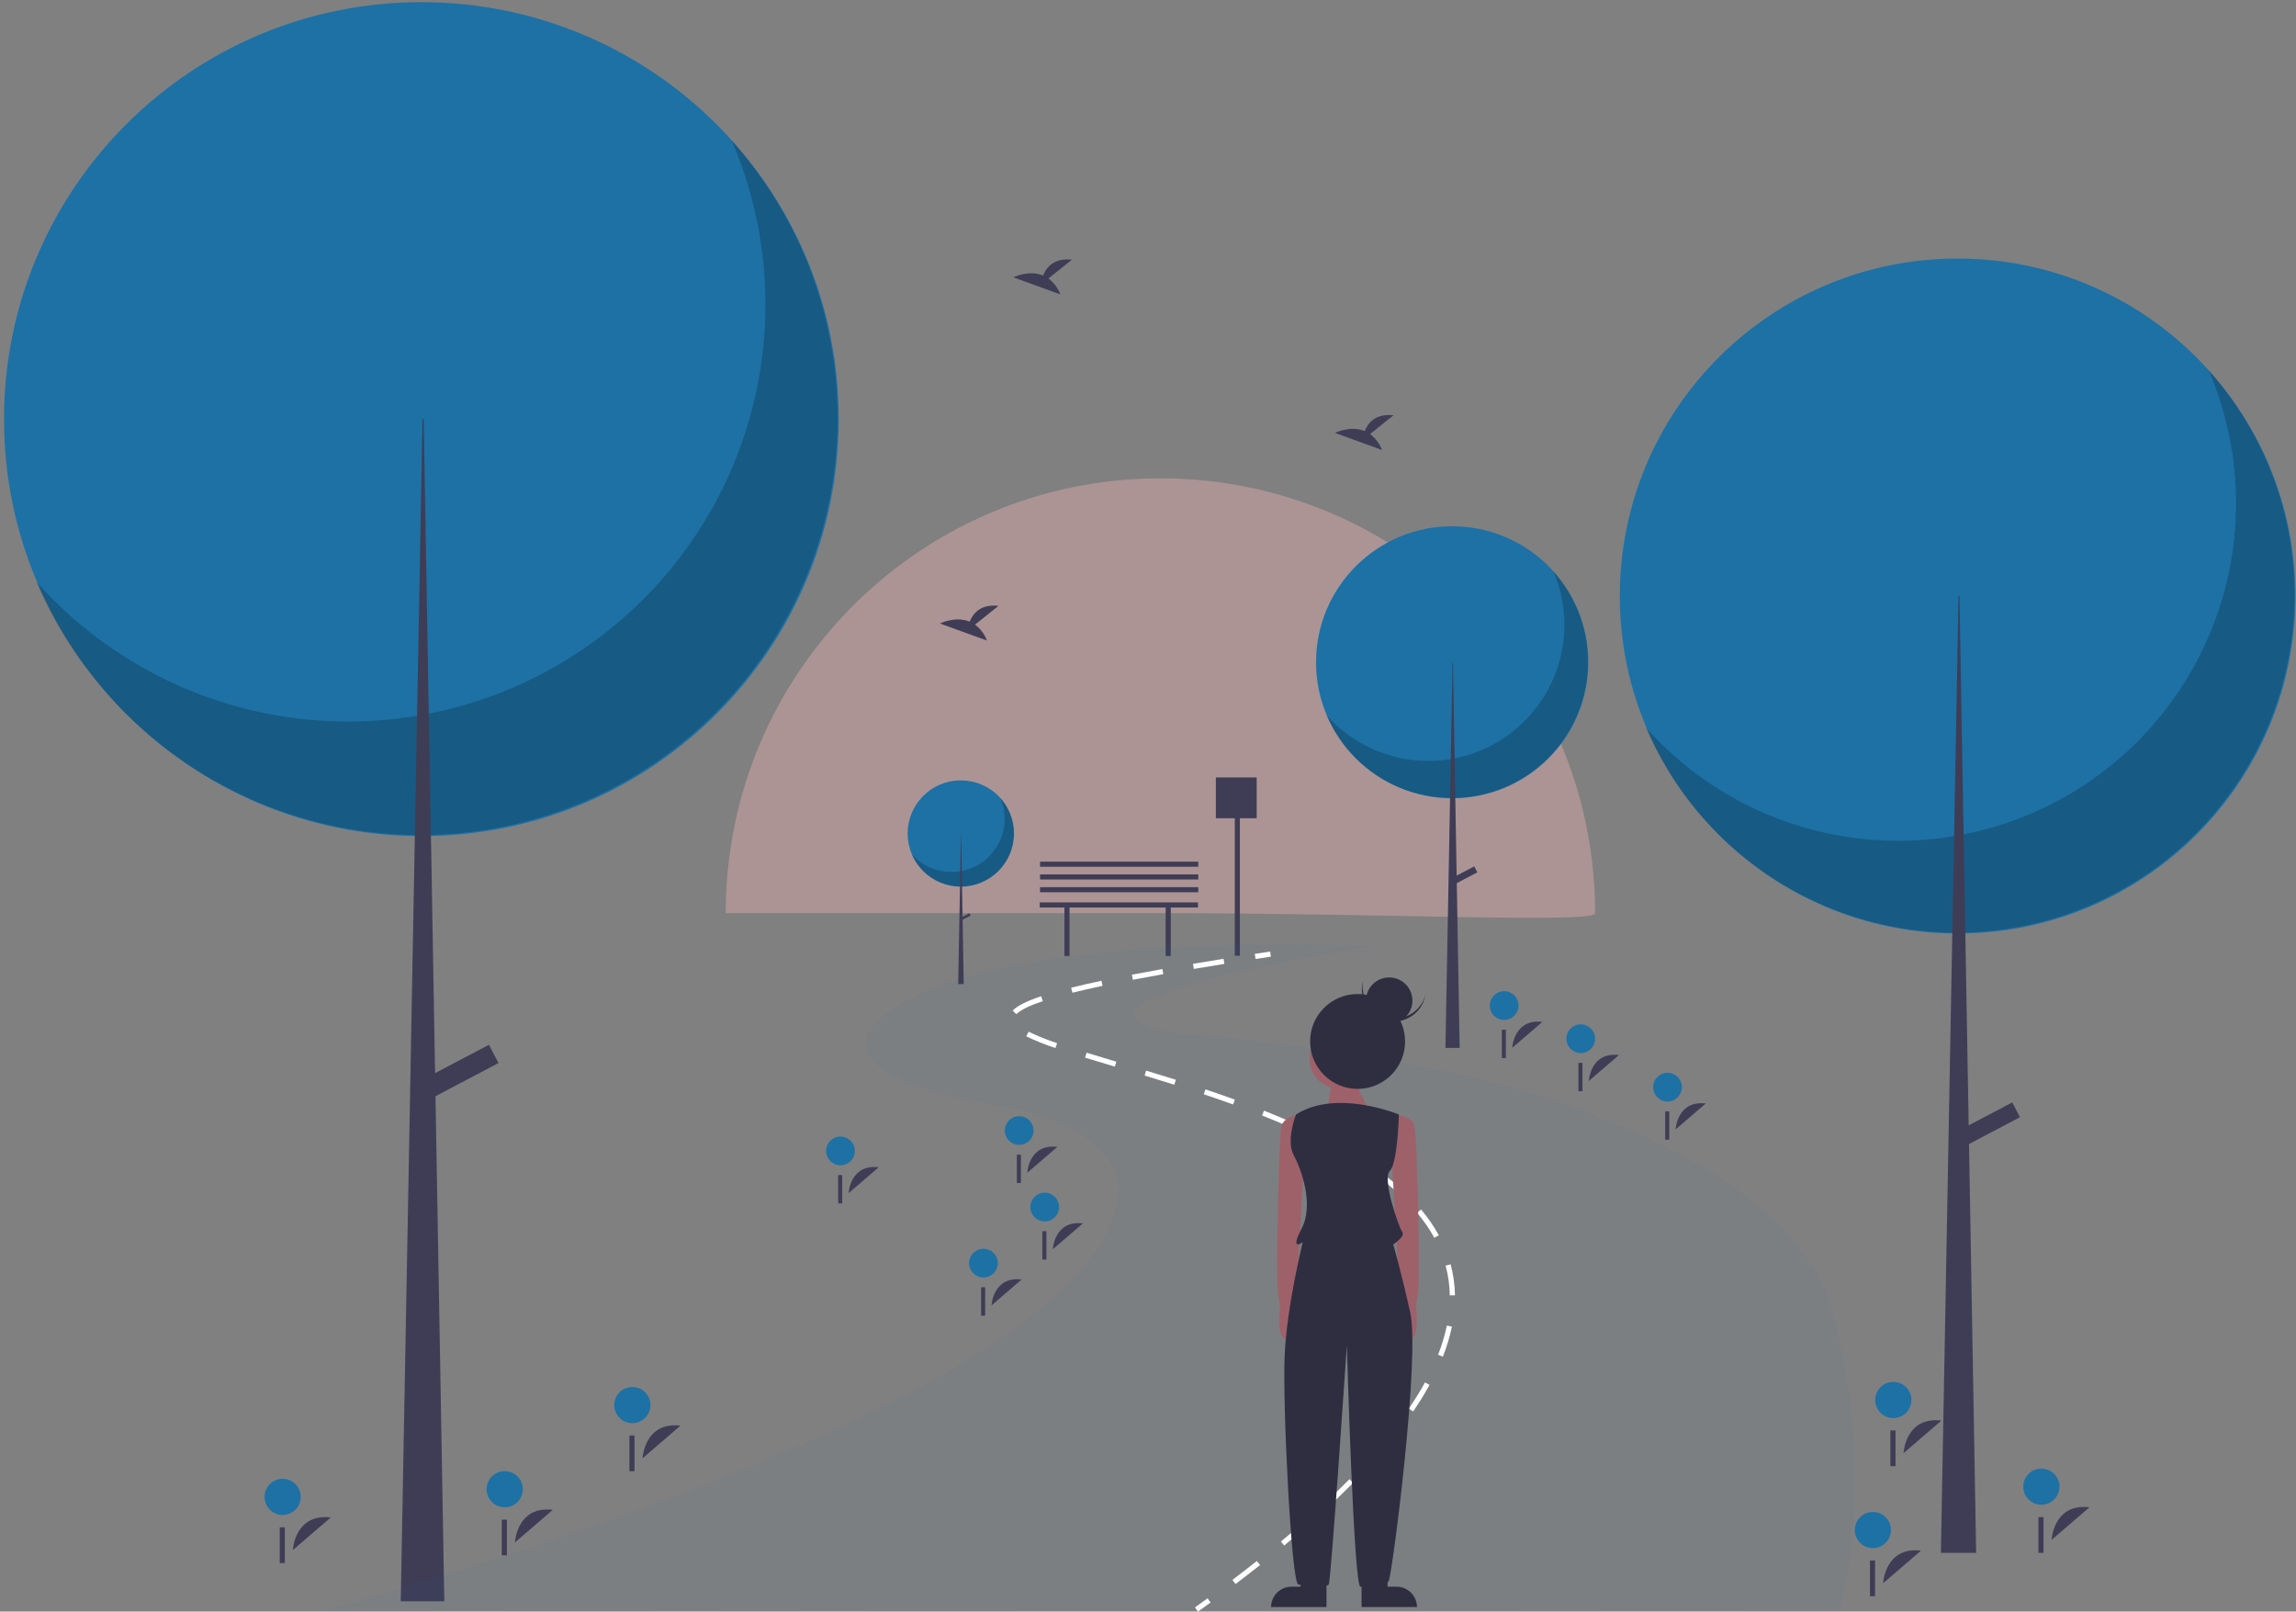 <svg width="493" height="346" viewBox="0 0 493 346" fill="none" xmlns="http://www.w3.org/2000/svg">
<rect x="0" y="0" width="493" height="346" fill="#808080" stroke="none"/>
<path d="M342.503 196.037C342.503 198.319 298.819 196.037 247.271 196.037C195.723 196.037 155.83 196.037 155.83 196.037C155.83 144.489 197.618 102.701 249.167 102.701C300.715 102.701 342.503 144.489 342.503 196.037Z" fill="#FFB9B9" fill-opacity="0.35"/>
<g clip-path="url(#clip0_164_3239)">
<path d="M257.233 193.743H223.252V194.838H228.551V205.241H229.648V194.838H250.289V205.241H251.386V194.838H257.233V193.743Z" fill="#3F3D56"/>
<path d="M269.839 166.915H261.07V175.675H265.135V205.193H266.232V175.675H269.839V166.915Z" fill="#3F3D56"/>
<path d="M257.3 190.467H223.319V191.562H257.3V190.467Z" fill="#3F3D56"/>
<path d="M257.3 187.73H223.319V188.825H257.3V187.73Z" fill="#3F3D56"/>
<path d="M257.3 184.992H223.319V186.087H257.3V184.992Z" fill="#3F3D56"/>
<path d="M90.479 179.504C139.971 179.504 180.092 139.425 180.092 89.985C180.092 40.546 139.971 0.467 90.479 0.467C40.987 0.467 0.866 40.546 0.866 89.985C0.866 139.425 40.987 179.504 90.479 179.504Z" fill="#1D71A5"/>
<path opacity="0.2" d="M157.138 30.194C165.497 49.726 166.631 71.591 160.338 91.882C154.044 112.172 140.733 129.566 122.783 140.955C104.833 152.345 83.414 156.987 62.353 154.052C41.293 151.118 21.963 140.798 7.817 124.938C12.924 136.871 20.566 147.553 30.215 156.243C39.864 164.933 51.289 171.423 63.698 175.265C76.108 179.106 89.205 180.206 102.082 178.489C114.959 176.772 127.309 172.279 138.275 165.321C149.242 158.363 158.563 149.106 165.592 138.192C172.622 127.278 177.192 114.968 178.986 102.115C180.781 89.261 179.756 76.172 175.984 63.753C172.211 51.335 165.781 39.884 157.138 30.194Z" fill="black"/>
<path d="M90.725 89.985H90.971L95.403 343.784H86.048L90.725 89.985Z" fill="#3F3D56"/>
<path d="M107.042 228.228L104.978 224.311L90.165 232.102L92.229 236.019L107.042 228.228Z" fill="#3F3D56"/>
<path d="M420.337 200.417C460.394 200.417 492.867 167.979 492.867 127.964C492.867 87.949 460.394 55.511 420.337 55.511C380.28 55.511 347.807 87.949 347.807 127.964C347.807 167.979 380.28 200.417 420.337 200.417Z" fill="#1D71A5"/>
<path opacity="0.2" d="M474.289 79.571C481.054 95.38 481.972 113.076 476.878 129.499C471.784 145.922 461.011 160 446.482 169.218C431.954 178.436 414.618 182.193 397.572 179.818C380.527 177.443 364.881 169.091 353.433 156.253C357.565 165.912 363.751 174.557 371.561 181.591C379.37 188.624 388.617 193.877 398.661 196.987C408.705 200.096 419.305 200.986 429.728 199.596C440.15 198.207 450.146 194.57 459.022 188.938C467.897 183.307 475.441 175.815 481.131 166.981C486.821 158.148 490.52 148.184 491.972 137.781C493.424 127.378 492.595 116.784 489.541 106.732C486.488 96.681 481.284 87.413 474.289 79.571Z" fill="black"/>
<path d="M420.536 127.964H420.735L424.322 333.381H416.75L420.536 127.964Z" fill="#3F3D56"/>
<path d="M433.742 239.854L432.072 236.683L420.082 242.989L421.753 246.159L433.742 239.854Z" fill="#3F3D56"/>
<path d="M206.308 190.355C212.614 190.355 217.726 185.248 217.726 178.949C217.726 172.649 212.614 167.543 206.308 167.543C200.002 167.543 194.89 172.649 194.89 178.949C194.89 185.248 200.002 190.355 206.308 190.355Z" fill="#1D71A5"/>
<path opacity="0.2" d="M214.801 171.331C215.866 173.819 216.011 176.605 215.209 179.19C214.407 181.776 212.711 183.992 210.424 185.443C208.137 186.894 205.408 187.486 202.724 187.112C200.041 186.738 197.578 185.423 195.776 183.402C196.426 184.923 197.4 186.284 198.629 187.391C199.859 188.498 201.314 189.325 202.896 189.815C204.477 190.304 206.146 190.444 207.786 190.225C209.427 190.007 211.001 189.434 212.398 188.548C213.795 187.661 214.983 186.482 215.878 185.091C216.774 183.7 217.356 182.132 217.585 180.494C217.814 178.857 217.683 177.189 217.202 175.606C216.722 174.024 215.902 172.565 214.801 171.331Z" fill="black"/>
<path d="M206.339 178.949H206.37L206.935 211.286H205.743L206.339 178.949Z" fill="#3F3D56"/>
<path d="M208.418 196.563L208.155 196.064L206.268 197.056L206.531 197.555L208.418 196.563Z" fill="#3F3D56"/>
<path d="M311.815 171.387C327.959 171.387 341.046 158.314 341.046 142.187C341.046 126.061 327.959 112.987 311.815 112.987C295.671 112.987 282.584 126.061 282.584 142.187C282.584 158.314 295.671 171.387 311.815 171.387Z" fill="#1D71A5"/>
<path opacity="0.2" d="M333.559 122.684C336.285 129.055 336.655 136.187 334.602 142.806C332.549 149.424 328.207 155.098 322.352 158.813C316.497 162.528 309.511 164.042 302.641 163.085C295.771 162.128 289.466 158.762 284.852 153.588C286.517 157.481 289.01 160.965 292.157 163.8C295.305 166.634 299.032 168.752 303.079 170.005C307.127 171.258 311.399 171.617 315.6 171.056C319.8 170.496 323.829 169.031 327.406 166.761C330.983 164.491 334.023 161.472 336.316 157.912C338.609 154.352 340.1 150.336 340.685 146.144C341.271 141.951 340.936 137.681 339.706 133.631C338.475 129.58 336.378 125.845 333.559 122.684Z" fill="black"/>
<path d="M311.896 142.187H311.976L313.421 224.974H310.369L311.896 142.187Z" fill="#3F3D56"/>
<path d="M317.218 187.281L316.544 186.003L311.712 188.544L312.386 189.822L317.218 187.281Z" fill="#3F3D56"/>
<path d="M110.568 331.15C110.568 331.15 110.947 323.227 118.706 324.148L110.568 331.15Z" fill="#3F3D56"/>
<path d="M108.376 323.611C110.521 323.611 112.259 321.874 112.259 319.731C112.259 317.589 110.521 315.852 108.376 315.852C106.231 315.852 104.492 317.589 104.492 319.731C104.492 321.874 106.231 323.611 108.376 323.611Z" fill="#1D71A5"/>
<path d="M108.84 326.264H107.744V333.929H108.84V326.264Z" fill="#3F3D56"/>
<path d="M137.972 313.082C137.972 313.082 138.351 305.159 146.11 306.08L137.972 313.082Z" fill="#3F3D56"/>
<path d="M135.78 305.543C137.925 305.543 139.663 303.806 139.663 301.664C139.663 299.521 137.925 297.784 135.78 297.784C133.635 297.784 131.897 299.521 131.897 301.664C131.897 303.806 133.635 305.543 135.78 305.543Z" fill="#1D71A5"/>
<path d="M136.244 308.196H135.148V315.861H136.244V308.196Z" fill="#3F3D56"/>
<path d="M220.58 251.785C220.58 251.785 220.881 245.493 227.043 246.224L220.58 251.785Z" fill="#3F3D56"/>
<path d="M218.839 245.797C220.542 245.797 221.923 244.417 221.923 242.716C221.923 241.014 220.542 239.635 218.839 239.635C217.135 239.635 215.754 241.014 215.754 242.716C215.754 244.417 217.135 245.797 218.839 245.797Z" fill="#1D71A5"/>
<path d="M219.208 247.904H218.337V253.992H219.208V247.904Z" fill="#3F3D56"/>
<path d="M341.16 232.074C341.16 232.074 341.46 225.782 347.623 226.514L341.16 232.074Z" fill="#3F3D56"/>
<path d="M339.418 226.087C341.122 226.087 342.503 224.707 342.503 223.005C342.503 221.304 341.122 219.924 339.418 219.924C337.715 219.924 336.334 221.304 336.334 223.005C336.334 224.707 337.715 226.087 339.418 226.087Z" fill="#1D71A5"/>
<path d="M339.787 228.194H338.917V234.282H339.787V228.194Z" fill="#3F3D56"/>
<path d="M226.061 268.21C226.061 268.21 226.362 261.918 232.524 262.649L226.061 268.21Z" fill="#3F3D56"/>
<path d="M224.32 262.222C226.023 262.222 227.404 260.843 227.404 259.141C227.404 257.44 226.023 256.06 224.32 256.06C222.616 256.06 221.235 257.44 221.235 259.141C221.235 260.843 222.616 262.222 224.32 262.222Z" fill="#1D71A5"/>
<path d="M224.689 264.33H223.818V270.418H224.689V264.33Z" fill="#3F3D56"/>
<path d="M212.907 280.256C212.907 280.256 213.207 273.963 219.37 274.695L212.907 280.256Z" fill="#3F3D56"/>
<path d="M211.165 274.268C212.869 274.268 214.25 272.888 214.25 271.186C214.25 269.485 212.869 268.105 211.165 268.105C209.462 268.105 208.081 269.485 208.081 271.186C208.081 272.888 209.462 274.268 211.165 274.268Z" fill="#1D71A5"/>
<path d="M211.534 276.375H210.664V282.463H211.534V276.375Z" fill="#3F3D56"/>
<path d="M359.795 242.477C359.795 242.477 360.095 236.185 366.258 236.916L359.795 242.477Z" fill="#3F3D56"/>
<path d="M358.053 236.489C359.757 236.489 361.138 235.11 361.138 233.408C361.138 231.706 359.757 230.327 358.053 230.327C356.35 230.327 354.969 231.706 354.969 233.408C354.969 235.11 356.35 236.489 358.053 236.489Z" fill="#1D71A5"/>
<path d="M358.422 238.597H357.552V244.685H358.422V238.597Z" fill="#3F3D56"/>
<path d="M182.214 256.165C182.214 256.165 182.514 249.873 188.677 250.604L182.214 256.165Z" fill="#3F3D56"/>
<path d="M180.473 250.177C182.176 250.177 183.557 248.798 183.557 247.096C183.557 245.394 182.176 244.015 180.473 244.015C178.769 244.015 177.388 245.394 177.388 247.096C177.388 248.798 178.769 250.177 180.473 250.177Z" fill="#1D71A5"/>
<path d="M180.841 252.284H179.971V258.372H180.841V252.284Z" fill="#3F3D56"/>
<path d="M324.717 224.957C324.717 224.957 325.018 218.664 331.18 219.396L324.717 224.957Z" fill="#3F3D56"/>
<path d="M322.976 218.969C324.679 218.969 326.06 217.589 326.06 215.888C326.06 214.186 324.679 212.807 322.976 212.807C321.272 212.807 319.891 214.186 319.891 215.888C319.891 217.589 321.272 218.969 322.976 218.969Z" fill="#1D71A5"/>
<path d="M323.345 221.076H322.474V227.164H323.345V221.076Z" fill="#3F3D56"/>
<path d="M62.884 332.792C62.884 332.792 63.263 324.87 71.022 325.791L62.884 332.792Z" fill="#3F3D56"/>
<path d="M60.692 325.253C62.837 325.253 64.575 323.516 64.575 321.374C64.575 319.232 62.837 317.495 60.692 317.495C58.547 317.495 56.809 319.232 56.809 321.374C56.809 323.516 58.547 325.253 60.692 325.253Z" fill="#1D71A5"/>
<path d="M61.156 327.906H60.06V335.572H61.156V327.906Z" fill="#3F3D56"/>
<path d="M440.518 330.602C440.518 330.602 440.896 322.68 448.655 323.601L440.518 330.602Z" fill="#3F3D56"/>
<path d="M438.326 323.063C440.47 323.063 442.209 321.326 442.209 319.184C442.209 317.041 440.47 315.305 438.326 315.305C436.181 315.305 434.442 317.041 434.442 319.184C434.442 321.326 436.181 323.063 438.326 323.063Z" fill="#1D71A5"/>
<path d="M438.79 325.716H437.693V333.381H438.79V325.716Z" fill="#3F3D56"/>
<path d="M408.729 311.987C408.729 311.987 409.107 304.065 416.866 304.985L408.729 311.987Z" fill="#3F3D56"/>
<path d="M406.536 304.448C408.681 304.448 410.42 302.711 410.42 300.569C410.42 298.426 408.681 296.689 406.536 296.689C404.391 296.689 402.653 298.426 402.653 300.569C402.653 302.711 404.391 304.448 406.536 304.448Z" fill="#1D71A5"/>
<path d="M407 307.101H405.904V314.766H407V307.101Z" fill="#3F3D56"/>
<path d="M404.344 339.91C404.344 339.91 404.722 331.988 412.481 332.908L404.344 339.91Z" fill="#3F3D56"/>
<path d="M402.151 332.371C404.296 332.371 406.035 330.634 406.035 328.492C406.035 326.349 404.296 324.612 402.151 324.612C400.007 324.612 398.268 326.349 398.268 328.492C398.268 330.634 400.007 332.371 402.151 332.371Z" fill="#1D71A5"/>
<path d="M402.616 335.024H401.52V342.689H402.616V335.024Z" fill="#3F3D56"/>
<path d="M69.194 345.823C69.194 345.823 241.842 300.379 240.197 253.841C237.183 240.974 216.355 237.689 216.355 237.689C216.355 237.689 167.027 231.119 193.884 215.241C220.74 199.363 294.184 203.196 294.184 203.196C294.184 203.196 218.548 215.241 251.981 221.811C278.838 223.454 313.367 230.571 313.367 230.571C313.367 230.571 383.523 245.354 393.388 281.49C403.254 317.626 395.033 345.549 395.033 345.549L69.194 345.823Z" fill="#1D71A5" fill-opacity="0.05"/>
<path d="M257.237 346L256.591 345.097C257.504 344.445 258.404 343.796 259.289 343.151L259.944 344.048C259.054 344.695 258.152 345.345 257.237 346Z" fill="white"/>
<path d="M265.296 340.078L264.625 339.194C266.42 337.836 268.188 336.47 269.879 335.134L270.568 336.004C268.87 337.345 267.096 338.716 265.296 340.078ZM275.75 331.812L275.04 330.958C276.778 329.516 278.476 328.067 280.089 326.652L280.823 327.486C279.202 328.908 277.495 330.364 275.75 331.812ZM285.765 323.008L285.004 322.198C286.662 320.645 288.261 319.09 289.755 317.576L290.546 318.355C289.042 319.879 287.432 321.445 285.765 323.008ZM295.128 313.498L294.301 312.757C295.824 311.062 297.264 309.365 298.582 307.712L299.451 308.403C298.12 310.073 296.665 311.787 295.128 313.498ZM303.432 303.03L302.515 302.405C303.806 300.515 304.971 298.628 305.977 296.796L306.951 297.331C305.928 299.193 304.744 301.111 303.432 303.03ZM309.819 291.261L308.785 290.856C309.591 288.825 310.222 286.73 310.671 284.592L311.759 284.815C311.297 287.015 310.648 289.171 309.819 291.261V291.261ZM311.302 278.114C311.269 275.958 310.969 273.813 310.409 271.73L311.482 271.441C312.065 273.612 312.378 275.848 312.413 278.096L311.302 278.114ZM307.979 265.741C306.924 263.838 305.686 262.042 304.282 260.379L305.134 259.667C306.584 261.385 307.863 263.241 308.953 265.207L307.979 265.741ZM299.693 255.696C298.042 254.244 296.313 252.883 294.513 251.62L295.154 250.714C296.987 252 298.748 253.387 300.429 254.866L299.693 255.696ZM288.947 248.049C287.13 246.982 285.17 245.917 283.122 244.885L283.622 243.894C285.691 244.937 287.672 246.013 289.51 247.092L288.947 248.049ZM277.119 242.049C275.185 241.191 273.126 240.327 270.998 239.481L271.409 238.451C273.55 239.301 275.623 240.171 277.57 241.035L277.119 242.049ZM264.77 237.123C262.79 236.406 260.675 235.67 258.482 234.936L258.834 233.884C261.036 234.621 263.16 235.36 265.148 236.079L264.77 237.123ZM252.145 232.88C250.209 232.27 248.125 231.628 245.774 230.917L246.096 229.855C248.451 230.568 250.539 231.211 252.479 231.822L252.145 232.88ZM239.383 229.001C237.136 228.329 234.993 227.688 232.987 227.071L233.314 226.01C235.317 226.627 237.457 227.267 239.701 227.938L239.383 229.001ZM226.618 225.013C224.481 224.309 222.391 223.468 220.362 222.497L220.861 221.506C222.846 222.455 224.891 223.276 226.981 223.964L226.618 225.013ZM218.23 217.739L217.438 216.961C218.45 215.934 220.453 214.928 223.561 213.887L223.914 214.939C221.017 215.909 219.104 216.852 218.23 217.739L218.23 217.739ZM230.269 213.131L230 212.054C231.921 211.576 234.11 211.076 236.505 210.568L236.735 211.654C234.353 212.159 232.177 212.656 230.269 213.131V213.131ZM243.248 210.347L243.039 209.257C245.086 208.866 247.29 208.462 249.591 208.054L249.785 209.146C247.489 209.553 245.29 209.957 243.248 210.347V210.347ZM256.338 208.02L256.155 206.925C258.248 206.575 260.438 206.216 262.725 205.85L262.901 206.945C260.615 207.311 258.428 207.67 256.338 208.02Z" fill="white"/>
<path d="M269.599 205.892L269.428 204.795C270.508 204.628 271.607 204.46 272.725 204.29L272.892 205.386C271.775 205.557 270.677 205.725 269.599 205.892Z" fill="white"/>
<path d="M294.182 93.185L299.228 89.154C295.308 88.722 293.697 90.857 293.038 92.547C289.976 91.277 286.643 92.942 286.643 92.942L296.738 96.603C296.228 95.244 295.342 94.058 294.182 93.185Z" fill="#3F3D56"/>
<path d="M209.36 134.104L214.406 130.072C210.486 129.64 208.875 131.776 208.216 133.466C205.154 132.196 201.821 133.86 201.821 133.86L211.916 137.522C211.406 136.163 210.52 134.977 209.36 134.104Z" fill="#3F3D56"/>
<path d="M225.123 59.786L230.168 55.755C226.249 55.323 224.638 57.459 223.979 59.149C220.917 57.879 217.583 59.544 217.583 59.544L227.678 63.205C227.169 61.846 226.283 60.66 225.123 59.786Z" fill="#3F3D56"/>
<path d="M279.972 239.277C279.972 239.277 275.602 239.277 275.117 241.945C274.631 244.613 273.903 273.717 274.388 277.355C274.874 280.993 274.874 280.265 274.874 280.265C274.874 280.265 273.906 287.178 276.089 287.481C278.273 287.783 278.273 279.537 278.273 279.537L279.972 249.948V239.277Z" fill="#9E616A"/>
<path d="M298.91 239.277C298.91 239.277 303.28 239.277 303.766 241.945C304.251 244.613 304.98 273.717 304.494 277.355C304.008 280.993 304.008 280.265 304.008 280.265C304.008 280.265 304.977 287.178 302.793 287.481C300.609 287.783 300.609 279.537 300.609 279.537L298.91 249.948V239.277Z" fill="#9E616A"/>
<path d="M279.244 340.656H277.302C276.728 340.656 276.16 340.769 275.629 340.988C275.099 341.207 274.617 341.529 274.212 341.934C273.806 342.34 273.484 342.821 273.264 343.351C273.045 343.88 272.932 344.448 272.932 345.021V345.021H284.828V339.443H279.244V340.656Z" fill="#2F2E41"/>
<path d="M297.939 340.656H299.881C301.04 340.656 302.152 341.116 302.971 341.934C303.791 342.753 304.251 343.863 304.251 345.021V345.021H292.355V339.443H297.939V340.656Z" fill="#2F2E41"/>
<path d="M287.499 233.699C290.985 233.699 293.812 230.875 293.812 227.393C293.812 223.91 290.985 221.087 287.499 221.087C284.013 221.087 281.187 223.91 281.187 227.393C281.187 230.875 284.013 233.699 287.499 233.699Z" fill="#9E616A"/>
<path d="M286.042 230.788C286.042 230.788 285.314 238.792 284.343 239.519C283.371 240.247 294.54 239.034 294.54 239.034C294.54 239.034 290.655 233.214 291.383 231.273C292.112 229.333 286.042 230.788 286.042 230.788Z" fill="#9E616A"/>
<path d="M300.367 239.277C300.367 239.277 287.013 233.699 278.273 239.277C278.273 239.277 276.088 244.855 277.787 248.008C279.487 251.161 282.158 258.68 279.487 263.773C276.816 268.866 279.73 266.683 279.73 266.683C279.73 266.683 276.331 280.265 275.845 290.936C275.36 301.608 277.302 339.928 278.759 340.171C280.215 340.413 284.828 340.898 285.314 340.171C285.799 339.443 289.198 288.754 289.198 288.754C289.198 288.754 290.655 340.656 292.112 340.656C293.569 340.656 297.453 340.656 298.182 339.443C298.91 338.23 304.98 291.421 302.795 281.72C300.61 272.019 299.153 267.168 299.153 267.168C299.153 267.168 301.823 265.47 301.095 264.5C300.367 263.53 296.725 253.101 298.424 251.404C300.124 249.706 300.367 239.277 300.367 239.277Z" fill="#2F2E41"/>
<path d="M291.505 233.779C297.137 233.779 301.702 229.218 301.702 223.592C301.702 217.966 297.137 213.406 291.505 213.406C285.873 213.406 281.308 217.966 281.308 223.592C281.308 229.218 285.873 233.779 291.505 233.779Z" fill="#2F2E41"/>
<path d="M297.872 218.493C296.154 218.089 294.657 217.041 293.692 215.564C292.727 214.088 292.368 212.297 292.69 210.563C292.66 210.667 292.632 210.773 292.607 210.879C292.191 212.651 292.497 214.514 293.457 216.06C294.416 217.606 295.951 218.709 297.724 219.125C299.497 219.541 301.362 219.237 302.911 218.279C304.459 217.322 305.564 215.789 305.981 214.019C306.006 213.912 306.028 213.805 306.048 213.699C305.563 215.394 304.443 216.838 302.921 217.73C301.399 218.623 299.591 218.896 297.872 218.493Z" fill="#2F2E41"/>
<path d="M298.287 219.82C301.043 219.82 303.278 217.588 303.278 214.835C303.278 212.082 301.043 209.85 298.287 209.85C295.531 209.85 293.297 212.082 293.297 214.835C293.297 217.588 295.531 219.82 298.287 219.82Z" fill="#2F2E41"/>
</g>
<defs>
<clipPath id="clip0_164_3239">
<rect width="492" height="345.533" fill="white" transform="translate(0.866 0.467)"/>
</clipPath>
</defs>
</svg>
